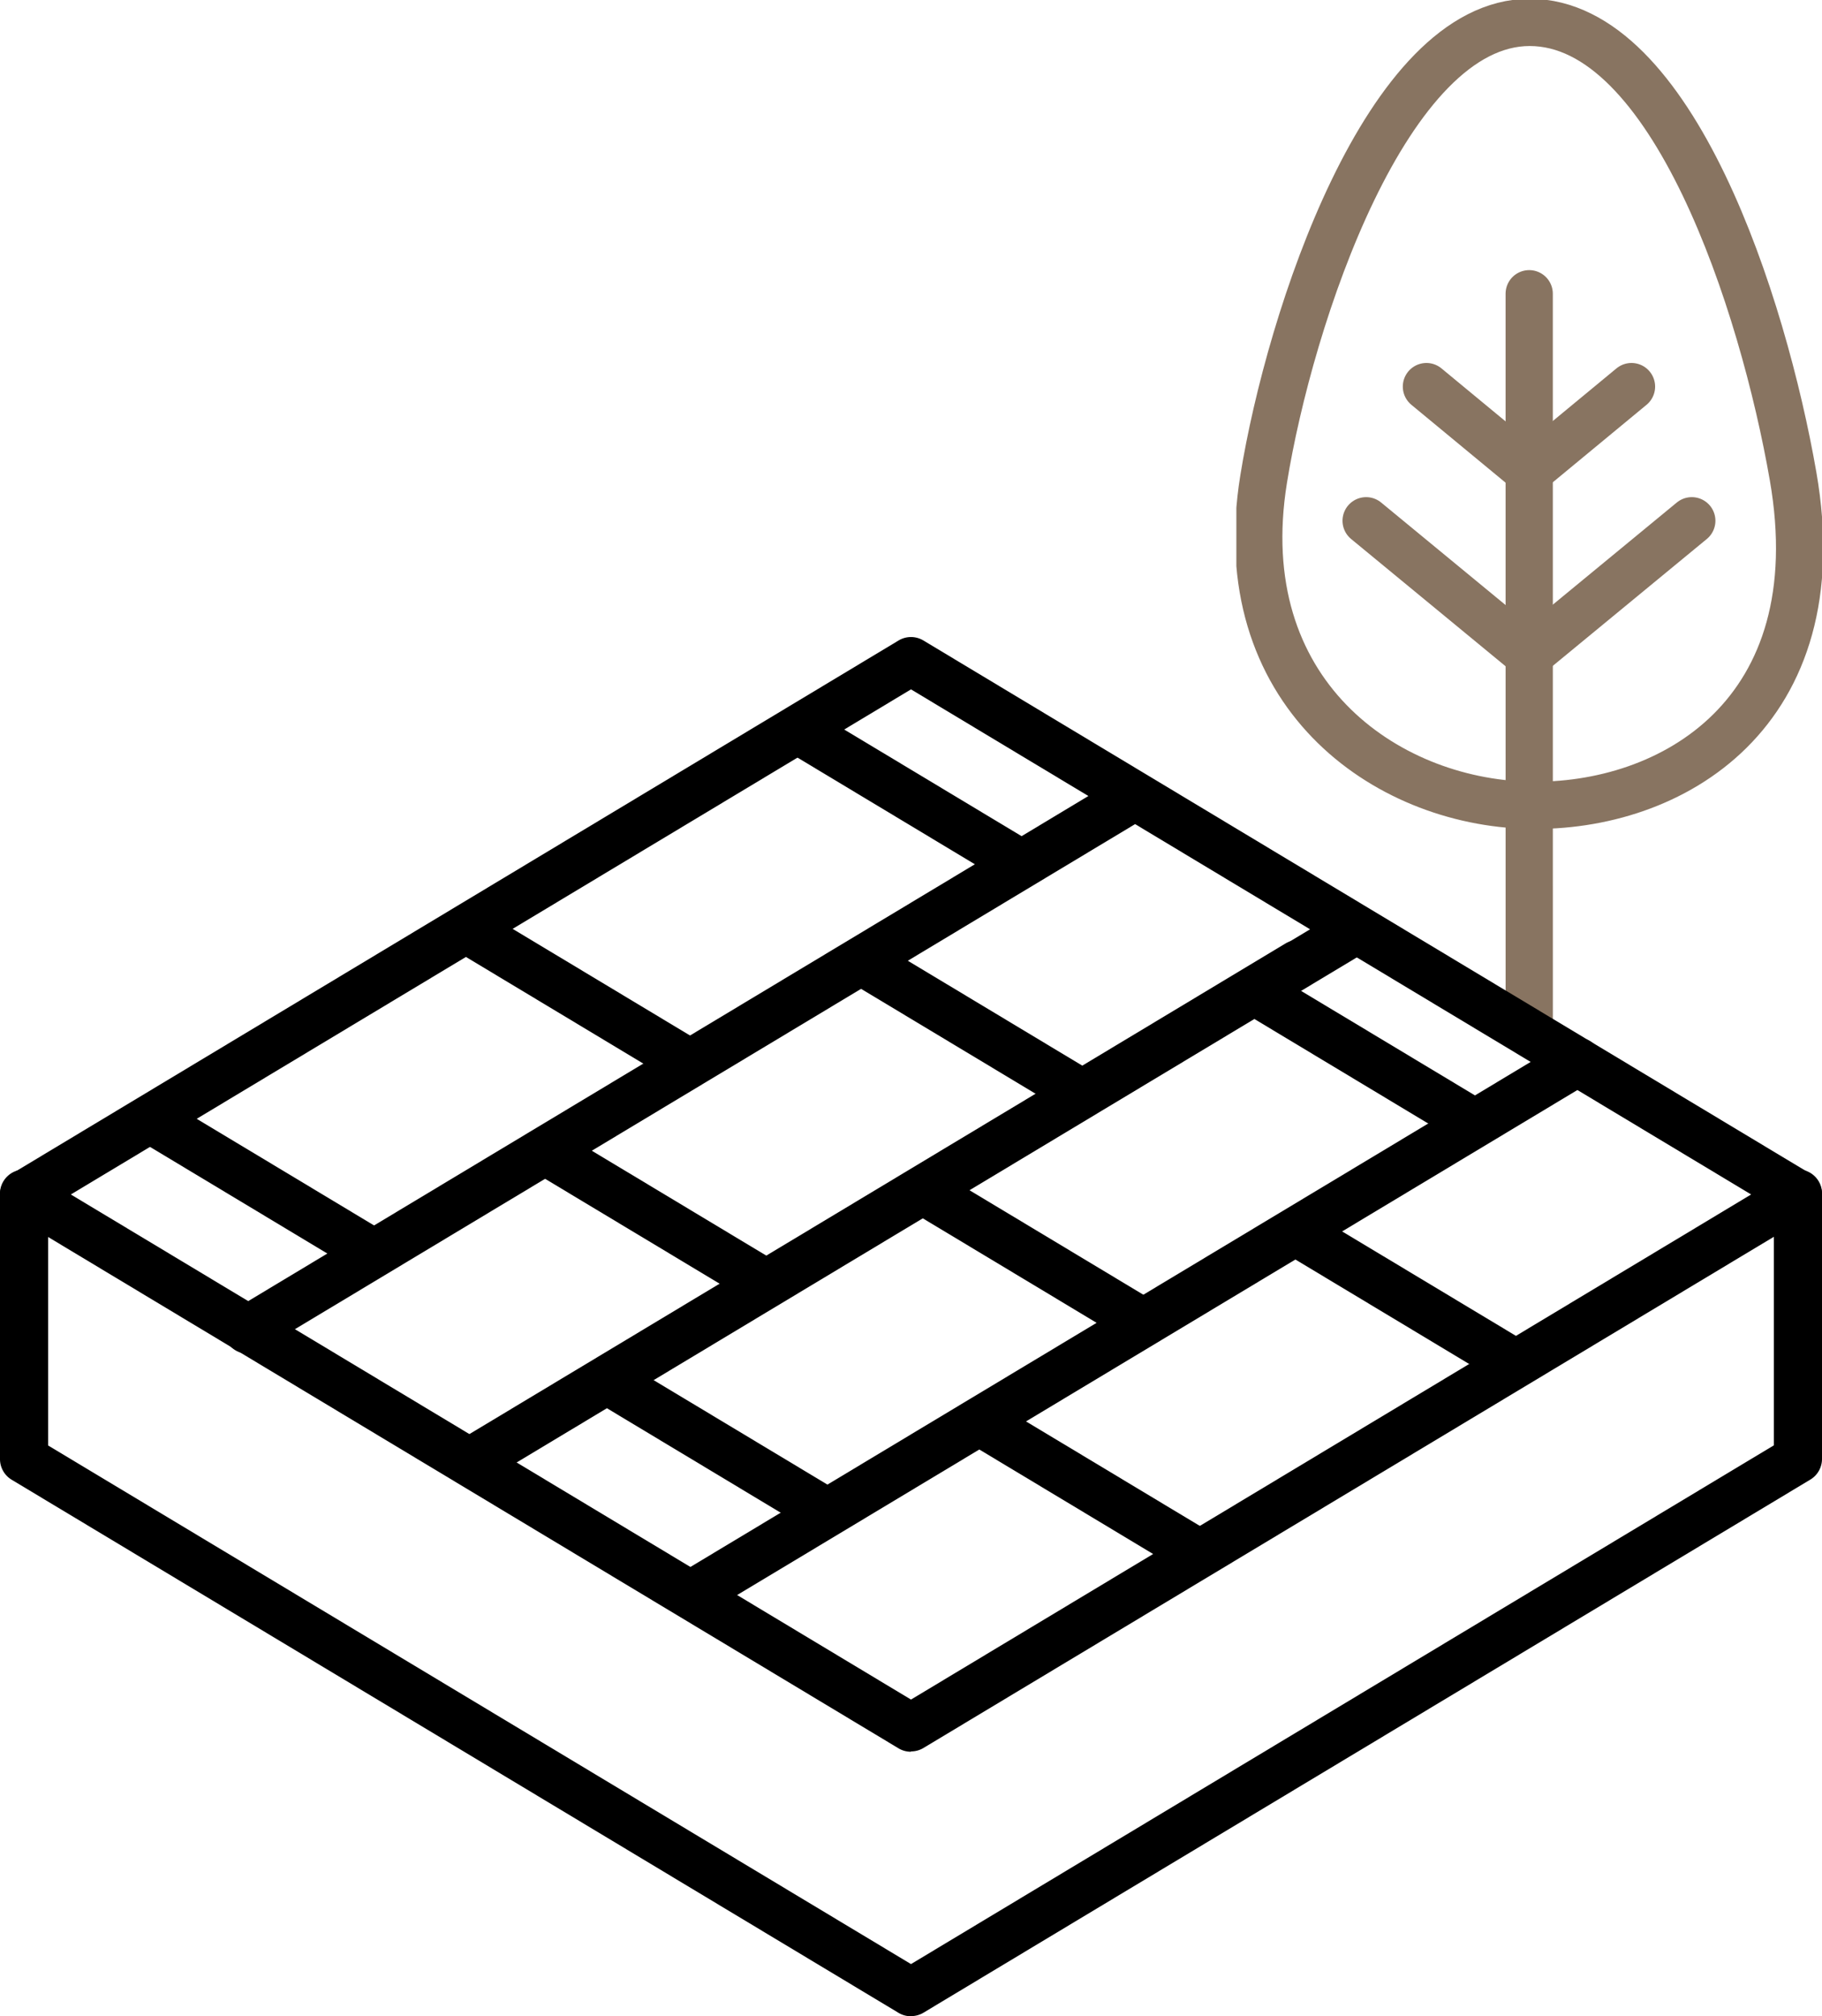 <svg xmlns="http://www.w3.org/2000/svg" xmlns:xlink="http://www.w3.org/1999/xlink" width="54" height="59.754" viewBox="0 0 54 59.754">
  <defs>
    <clipPath id="clip-path">
      <rect id="Rectangle_13665" data-name="Rectangle 13665" width="17.357" height="30.837" fill="none" stroke="#887461" stroke-width="1.4"/>
    </clipPath>
    <clipPath id="clip-path-2">
      <rect id="Rectangle_13664" data-name="Rectangle 13664" width="54" height="40.87" fill="none"/>
    </clipPath>
  </defs>
  <g id="Group_81594" data-name="Group 81594" transform="translate(-197.5 -4862.127)">
    <g id="Group_80649" data-name="Group 80649" transform="translate(234.143 4862.127)">
      <g id="Group_80648" data-name="Group 80648" clip-path="url(#clip-path)">
        <path id="Path_371983" data-name="Path 371983" d="M17.086,14.7c1.226,7.037-3.6,9.848-7.85,9.75S.372,21.113,1.394,14.787C2.167,10,5.047,1.25,9.279,1.25S16.2,9.6,17.086,14.7Z" transform="translate(-0.586 -0.586)" fill="none" stroke="#887461" stroke-linecap="round" stroke-linejoin="round" stroke-width="1.4"/>
        <line id="Line_18" data-name="Line 18" x1="4.699" y1="3.871" transform="translate(3.846 15.433)" fill="none" stroke="#887461" stroke-linecap="round" stroke-linejoin="round" stroke-width="1.4"/>
        <line id="Line_19" data-name="Line 19" x1="2.832" y1="2.341" transform="translate(5.633 11.457)" fill="none" stroke="#887461" stroke-linecap="round" stroke-linejoin="round" stroke-width="1.4"/>
        <line id="Line_20" data-name="Line 20" y1="3.871" x2="4.699" transform="translate(8.799 15.433)" fill="none" stroke="#887461" stroke-linecap="round" stroke-linejoin="round" stroke-width="1.4"/>
        <line id="Line_21" data-name="Line 21" y1="2.341" x2="2.832" transform="translate(8.879 11.457)" fill="none" stroke="#887461" stroke-linecap="round" stroke-linejoin="round" stroke-width="1.4"/>
        <line id="Line_22" data-name="Line 22" x2="0.001" y2="21.469" transform="translate(8.679 8.705)" fill="none" stroke="#887461" stroke-linecap="round" stroke-linejoin="round" stroke-width="1.4"/>
      </g>
    </g>
    <g id="Group_80647" data-name="Group 80647" transform="translate(197.5 4881.011)">
      <g id="Group_80646" data-name="Group 80646" transform="translate(0 0)" clip-path="url(#clip-path-2)">
        <path id="Path_371967" data-name="Path 371967" d="M27,33.033a.713.713,0,0,1-.368-.1L.346,17.129a.714.714,0,0,1,0-1.223L26.632.1a.714.714,0,0,1,.735,0l26.286,15.8a.714.714,0,0,1,0,1.223l-26.286,15.8a.713.713,0,0,1-.368.1M2.1,16.518,27,31.487,51.9,16.518,27,1.549Z" transform="translate(0 -0.003)"/>
        <path id="Path_371968" data-name="Path 371968" d="M27,1153.63a.713.713,0,0,1-.368-.1l-26.286-15.8a.714.714,0,0,1-.346-.612v-7.839a.714.714,0,1,1,1.427,0v7.436L27,1152.084l25.573-15.373v-7.436a.714.714,0,1,1,1.427,0v7.839a.714.714,0,0,1-.346.612l-26.286,15.8a.713.713,0,0,1-.368.1" transform="translate(0 -1112.761)"/>
        <path id="Path_371969" data-name="Path 371969" d="M989.113,596.111a.714.714,0,0,1-.368-1.325l25.377-15.255a.714.714,0,0,1,.735,1.223L989.48,596.009a.71.71,0,0,1-.367.1" transform="translate(-974.559 -571.316)"/>
        <path id="Path_371970" data-name="Path 371970" d="M473.822,305.685a.714.714,0,0,1-.368-1.325l26.227-15.766a.714.714,0,1,1,.735,1.223l-26.227,15.766a.71.71,0,0,1-.367.1" transform="translate(-466.483 -284.453)"/>
        <path id="Path_371971" data-name="Path 371971" d="M959.757,656a.714.714,0,0,1-.368-1.325l24.344-14.634a.714.714,0,0,1,.735,1.223L960.124,655.9a.709.709,0,0,1-.367.1" transform="translate(-945.614 -630.976)"/>
        <path id="Path_371972" data-name="Path 371972" d="M1413.41,863.624a.714.714,0,0,1-.368-1.325l26.29-15.8a.714.714,0,0,1,.735,1.223l-26.29,15.8a.71.71,0,0,1-.367.1" transform="translate(-1392.916 -834.543)"/>
        <path id="Path_371973" data-name="Path 371973" d="M2036.491,1618.1a.709.709,0,0,1-.367-.1l-6.25-3.757a.714.714,0,1,1,.735-1.223l6.249,3.757a.714.714,0,0,1-.368,1.325" transform="translate(-2001.112 -1590.328)"/>
        <path id="Path_371974" data-name="Path 371974" d="M2712.892,1220.656a.709.709,0,0,1-.367-.1l-6.25-3.757a.714.714,0,1,1,.736-1.223l6.25,3.756a.714.714,0,0,1-.368,1.326" transform="translate(-2668.043 -1198.453)"/>
        <path id="Path_371975" data-name="Path 371975" d="M1112.335,1042.312a.709.709,0,0,1-.367-.1l-6.25-3.756a.714.714,0,0,1,.735-1.223l6.249,3.757a.714.714,0,0,1-.369,1.325" transform="translate(-1089.896 -1022.606)"/>
        <path id="Path_371976" data-name="Path 371976" d="M1788.736,644.874a.709.709,0,0,1-.367-.1l-6.25-3.757a.714.714,0,1,1,.736-1.223l6.249,3.757a.714.714,0,0,1-.368,1.325" transform="translate(-1756.826 -630.733)"/>
        <path id="Path_371977" data-name="Path 371977" d="M1247.813,1531a.71.71,0,0,1-.367-.1l-6.25-3.757a.714.714,0,0,1,.735-1.223l6.25,3.757a.714.714,0,0,1-.368,1.325" transform="translate(-1223.477 -1504.455)"/>
        <path id="Path_371978" data-name="Path 371978" d="M1924.215,1133.563a.709.709,0,0,1-.367-.1l-6.25-3.757a.714.714,0,1,1,.735-1.223l6.249,3.756a.714.714,0,0,1-.368,1.325" transform="translate(-1890.408 -1112.58)"/>
        <path id="Path_371979" data-name="Path 371979" d="M2615.5,705.23a.711.711,0,0,1-.367-.1l-6.249-3.757a.714.714,0,0,1,.735-1.223l6.25,3.757a.714.714,0,0,1-.368,1.325" transform="translate(-2572.015 -690.244)"/>
        <path id="Path_371980" data-name="Path 371980" d="M283.336,979.412a.71.71,0,0,1-.367-.1l-6.249-3.757a.714.714,0,1,1,.735-1.223l6.249,3.757a.714.714,0,0,1-.368,1.325" transform="translate(-272.504 -960.588)"/>
        <path id="Path_371981" data-name="Path 371981" d="M959.738,581.973a.71.71,0,0,1-.367-.1l-6.249-3.757a.714.714,0,0,1,.735-1.223l6.249,3.757a.714.714,0,0,1-.368,1.325" transform="translate(-939.435 -568.714)"/>
        <path id="Path_371982" data-name="Path 371982" d="M1651.023,153.638a.71.71,0,0,1-.367-.1l-6.249-3.757a.714.714,0,0,1,.735-1.223l6.249,3.757a.714.714,0,0,1-.368,1.325" transform="translate(-1621.041 -146.375)"/>
      </g>
    </g>
  </g>
</svg>
